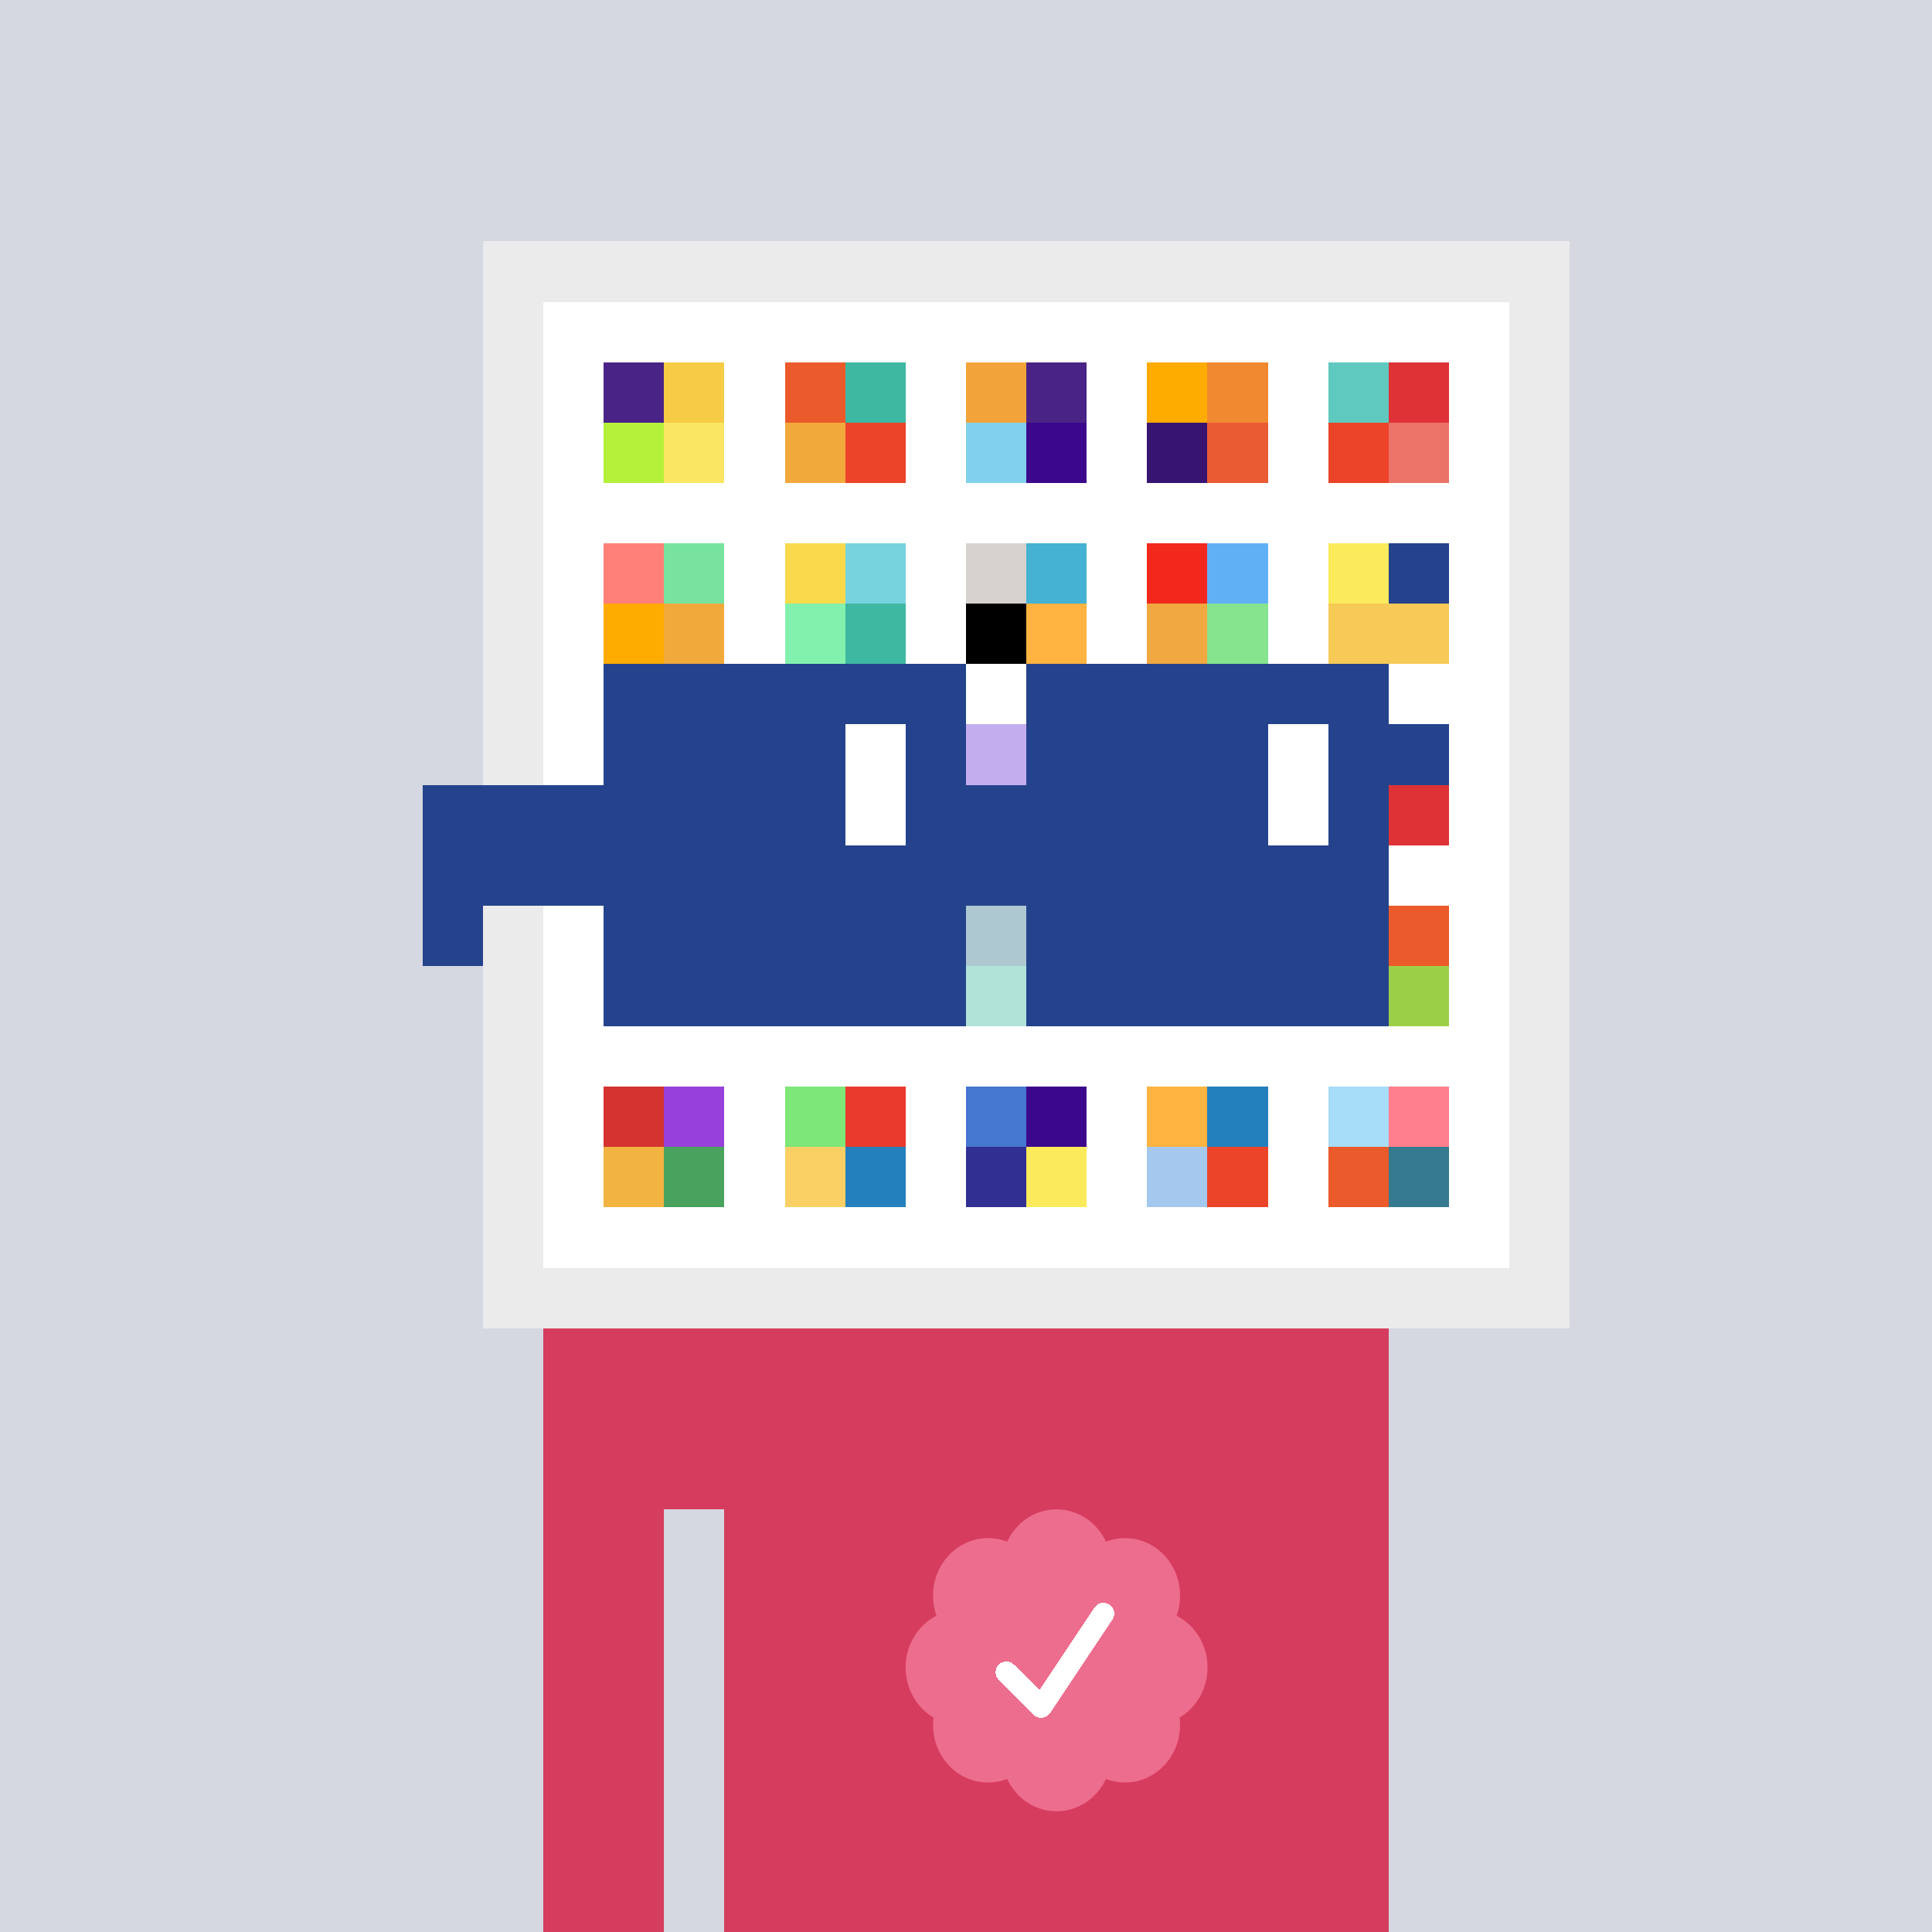 <svg xmlns="http://www.w3.org/2000/svg" viewBox="0 0 320 320" width="2000" height="2000" shape-rendering="crispEdges"><defs><style>.check{fill: #ED6D8E}</style></defs><path fill="#D5D7E1" d="M0 0h320v320H0z" /><path fill="#EBEBEB" d="M80 40h180v180H80z"/><path fill="#FFFFFF" d="M90 50h160v160H90z"/><path fill="#4A2387" d="M100 60h10v10h-10z"/><path fill="#B5F13B" d="M100 70h10v10h-10z"/><path fill="#F6CB45" d="M110 60h10v10h-10z"/><path fill="#FAE663" d="M110 70h10v10h-10z"/><path fill="#EB5A2A" d="M130 60h10v10h-10z"/><path fill="#F2A93C" d="M130 70h10v10h-10z"/><path fill="#3EB8A1" d="M140 60h10v10h-10z"/><path fill="#EB4429" d="M140 70h10v10h-10z"/><path fill="#F2A43A" d="M160 60h10v10h-10z"/><path fill="#81D1EC" d="M160 70h10v10h-10z"/><path fill="#4A2387" d="M170 60h10v10h-10z"/><path fill="#3B088C" d="M170 70h10v10h-10z"/><path fill="#FFAB00" d="M190 60h10v10h-10z"/><path fill="#371471" d="M190 70h10v10h-10z"/><path fill="#F18930" d="M200 60h10v10h-10z"/><path fill="#EA5B33" d="M200 70h10v10h-10z"/><path fill="#5FC9BF" d="M220 60h10v10h-10z"/><path fill="#EB4429" d="M220 70h10v10h-10z"/><path fill="#DE3237" d="M230 60h10v10h-10z"/><path fill="#EC7368" d="M230 70h10v10h-10z"/><path fill="#FF8079" d="M100 90h10v10h-10z"/><path fill="#FFAB00" d="M100 100h10v10h-10z"/><path fill="#77E39F" d="M110 90h10v10h-10z"/><path fill="#F2A93C" d="M110 100h10v10h-10z"/><path fill="#F9DA4D" d="M130 90h10v10h-10z"/><path fill="#83F1AE" d="M130 100h10v10h-10z"/><path fill="#77D3DE" d="M140 90h10v10h-10z"/><path fill="#3EB8A1" d="M140 100h10v10h-10z"/><path fill="#D6D3CE" d="M160 90h10v10h-10z"/><path fill="#000000" d="M160 100h10v10h-10z"/><path fill="#45B2D3" d="M170 90h10v10h-10z"/><path fill="#FFB340" d="M170 100h10v10h-10z"/><path fill="#F2281C" d="M190 90h10v10h-10z"/><path fill="#F2A840" d="M190 100h10v10h-10z"/><path fill="#60B1F4" d="M200 90h10v10h-10z"/><path fill="#86E48E" d="M200 100h10v10h-10z"/><path fill="#FBEA5B" d="M220 90h10v10h-10z"/><path fill="#F7CA57" d="M220 100h10v10h-10z"/><path fill="#25438C" d="M230 90h10v10h-10z"/><path fill="#F7CA57" d="M230 100h10v10h-10z"/><path fill="#6C31D7" d="M160 120h10v10h-10z"/><path fill="#25438C" d="M230 120h10v10h-10z"/><path fill="#DE3237" d="M230 130h10v10h-10z"/><path fill="#33758D" d="M160 150h10v10h-10z"/><path fill="#3EB8A1" d="M160 160h10v10h-10z"/><path fill="#EB5A2A" d="M230 150h10v10h-10z"/><path fill="#9CCF48" d="M230 160h10v10h-10z"/><path fill="#D5332F" d="M100 180h10v10h-10z"/><path fill="#F2B341" d="M100 190h10v10h-10z"/><path fill="#9741DA" d="M110 180h10v10h-10z"/><path fill="#49A25E" d="M110 190h10v10h-10z"/><path fill="#7DE778" d="M130 180h10v10h-10z"/><path fill="#FAD064" d="M130 190h10v10h-10z"/><path fill="#EA3A2D" d="M140 180h10v10h-10z"/><path fill="#2480BD" d="M140 190h10v10h-10z"/><path fill="#4576D0" d="M160 180h10v10h-10z"/><path fill="#322F92" d="M160 190h10v10h-10z"/><path fill="#3B088C" d="M170 180h10v10h-10z"/><path fill="#FBEA5B" d="M170 190h10v10h-10z"/><path fill="#FFB340" d="M190 180h10v10h-10z"/><path fill="#A4C8EE" d="M190 190h10v10h-10z"/><path fill="#2480BD" d="M200 180h10v10h-10z"/><path fill="#EB4429" d="M200 190h10v10h-10z"/><path fill="#A7DDF9" d="M220 180h10v10h-10z"/><path fill="#EB5A2A" d="M220 190h10v10h-10z"/><path fill="#FF7F8E" d="M230 180h10v10h-10z"/><path fill="#367A8F" d="M230 190h10v10h-10z"/><path fill="#D63C5E" d="M90 220h20v100H90V220Zm20 0h10v30h-10v-30Zm10 0h110v100H120V220Z"/><path class="check" shape-rendering="geometricPrecision" d="M200 276.191c0-3.762-2.083-7.024-5.114-8.572a9.97 9.97 0 0 0 .567-3.333c0-5.262-4.072-9.519-9.091-9.519-1.118 0-2.19.199-3.18.595-1.472-3.184-4.586-5.362-8.181-5.362-3.595 0-6.704 2.184-8.182 5.357a8.604 8.604 0 0 0-3.182-.595c-5.023 0-9.09 4.262-9.09 9.524 0 1.176.198 2.295.565 3.333-3.028 1.548-5.112 4.805-5.112 8.572 0 3.559 1.862 6.661 4.624 8.299-.048.405-.077.81-.077 1.225 0 5.262 4.067 9.523 9.09 9.523 1.12 0 2.191-.204 3.179-.594 1.476 3.175 4.586 5.356 8.183 5.356 3.6 0 6.71-2.181 8.183-5.356.988.387 2.059.59 3.18.59 5.024 0 9.091-4.263 9.091-9.525 0-.413-.029-.818-.079-1.22 2.757-1.637 4.626-4.739 4.626-8.296v-.002Z" /><path fill="#fff" d="m184.249 268.252-10.319 15.476a1.785 1.785 0 0 1-2.478.496l-.274-.224-5.75-5.75a1.784 1.784 0 1 1 2.524-2.524l4.214 4.207 9.106-13.666a1.787 1.787 0 0 1 2.476-.493 1.784 1.784 0 0 1 .501 2.476v.002Z"/><path fill="#FFFFFF" fill-opacity=".6" d="M160 120h10v50h-10z"/><path fill="#fff" d="M130 120h-20v10h20v-10Zm0 10h-20v10h20v-10Zm0 10h-20v10h20v-10Zm0 10h-20v10h20v-10Z"/><path fill="#000" d="M150 120h-20v10h20v-10Zm0 10h-20v10h20v-10Zm0 10h-20v10h20v-10Zm0 10h-20v10h20v-10Z"/><path fill="#fff" d="M200 120h-20v10h20v-10Zm0 10h-20v10h20v-10Zm0 10h-20v10h20v-10Zm0 10h-20v10h20v-10Z"/><path fill="#000" d="M220 120h-20v10h20v-10Zm0 10h-20v10h20v-10Zm0 10h-20v10h20v-10Zm0 10h-20v10h20v-10Z"/><path fill="#25438C" d="M160 110h-60v10h60v-10Zm70 0h-60v10h60v-10Zm-120 10h-10v10h10v-10Zm50 0h-10v10h10v-10Zm20 0h-10v10h10v-10Zm50 0h-10v10h10v-10Zm0 10h-10v10h10v-10Zm-120 10h-10v10h10v-10Zm50 0h-10v10h10v-10Zm20 0h-10v10h10v-10Zm50 0h-10v10h10v-10Zm-150 0H70v10h10v-10Zm0 10H70v10h10v-10Zm30 0h-10v10h10v-10Zm50 0h-10v10h10v-10Zm20 0h-10v10h10v-10Zm50 0h-10v10h10v-10Zm-70 10h-60v10h60v-10Zm70 0h-60v10h60v-10Zm-120-30H70v10h40v-10Zm70 0h-30v10h30v-10Z"/><path fill="#25438C" d="M110 120h40v40h-40z"/><path fill="#25438C" d="M180 120h40v40h-40z"/><path fill="#FFFFFF" d="M140 120h10v20h-10z"/><path fill="#FFFFFF" d="M210 120h10v20h-10z"/><path fill="#25438C" d="M80 140h45v10H80v-10Zm45 0h45v10h-45v-10Z"/></svg>